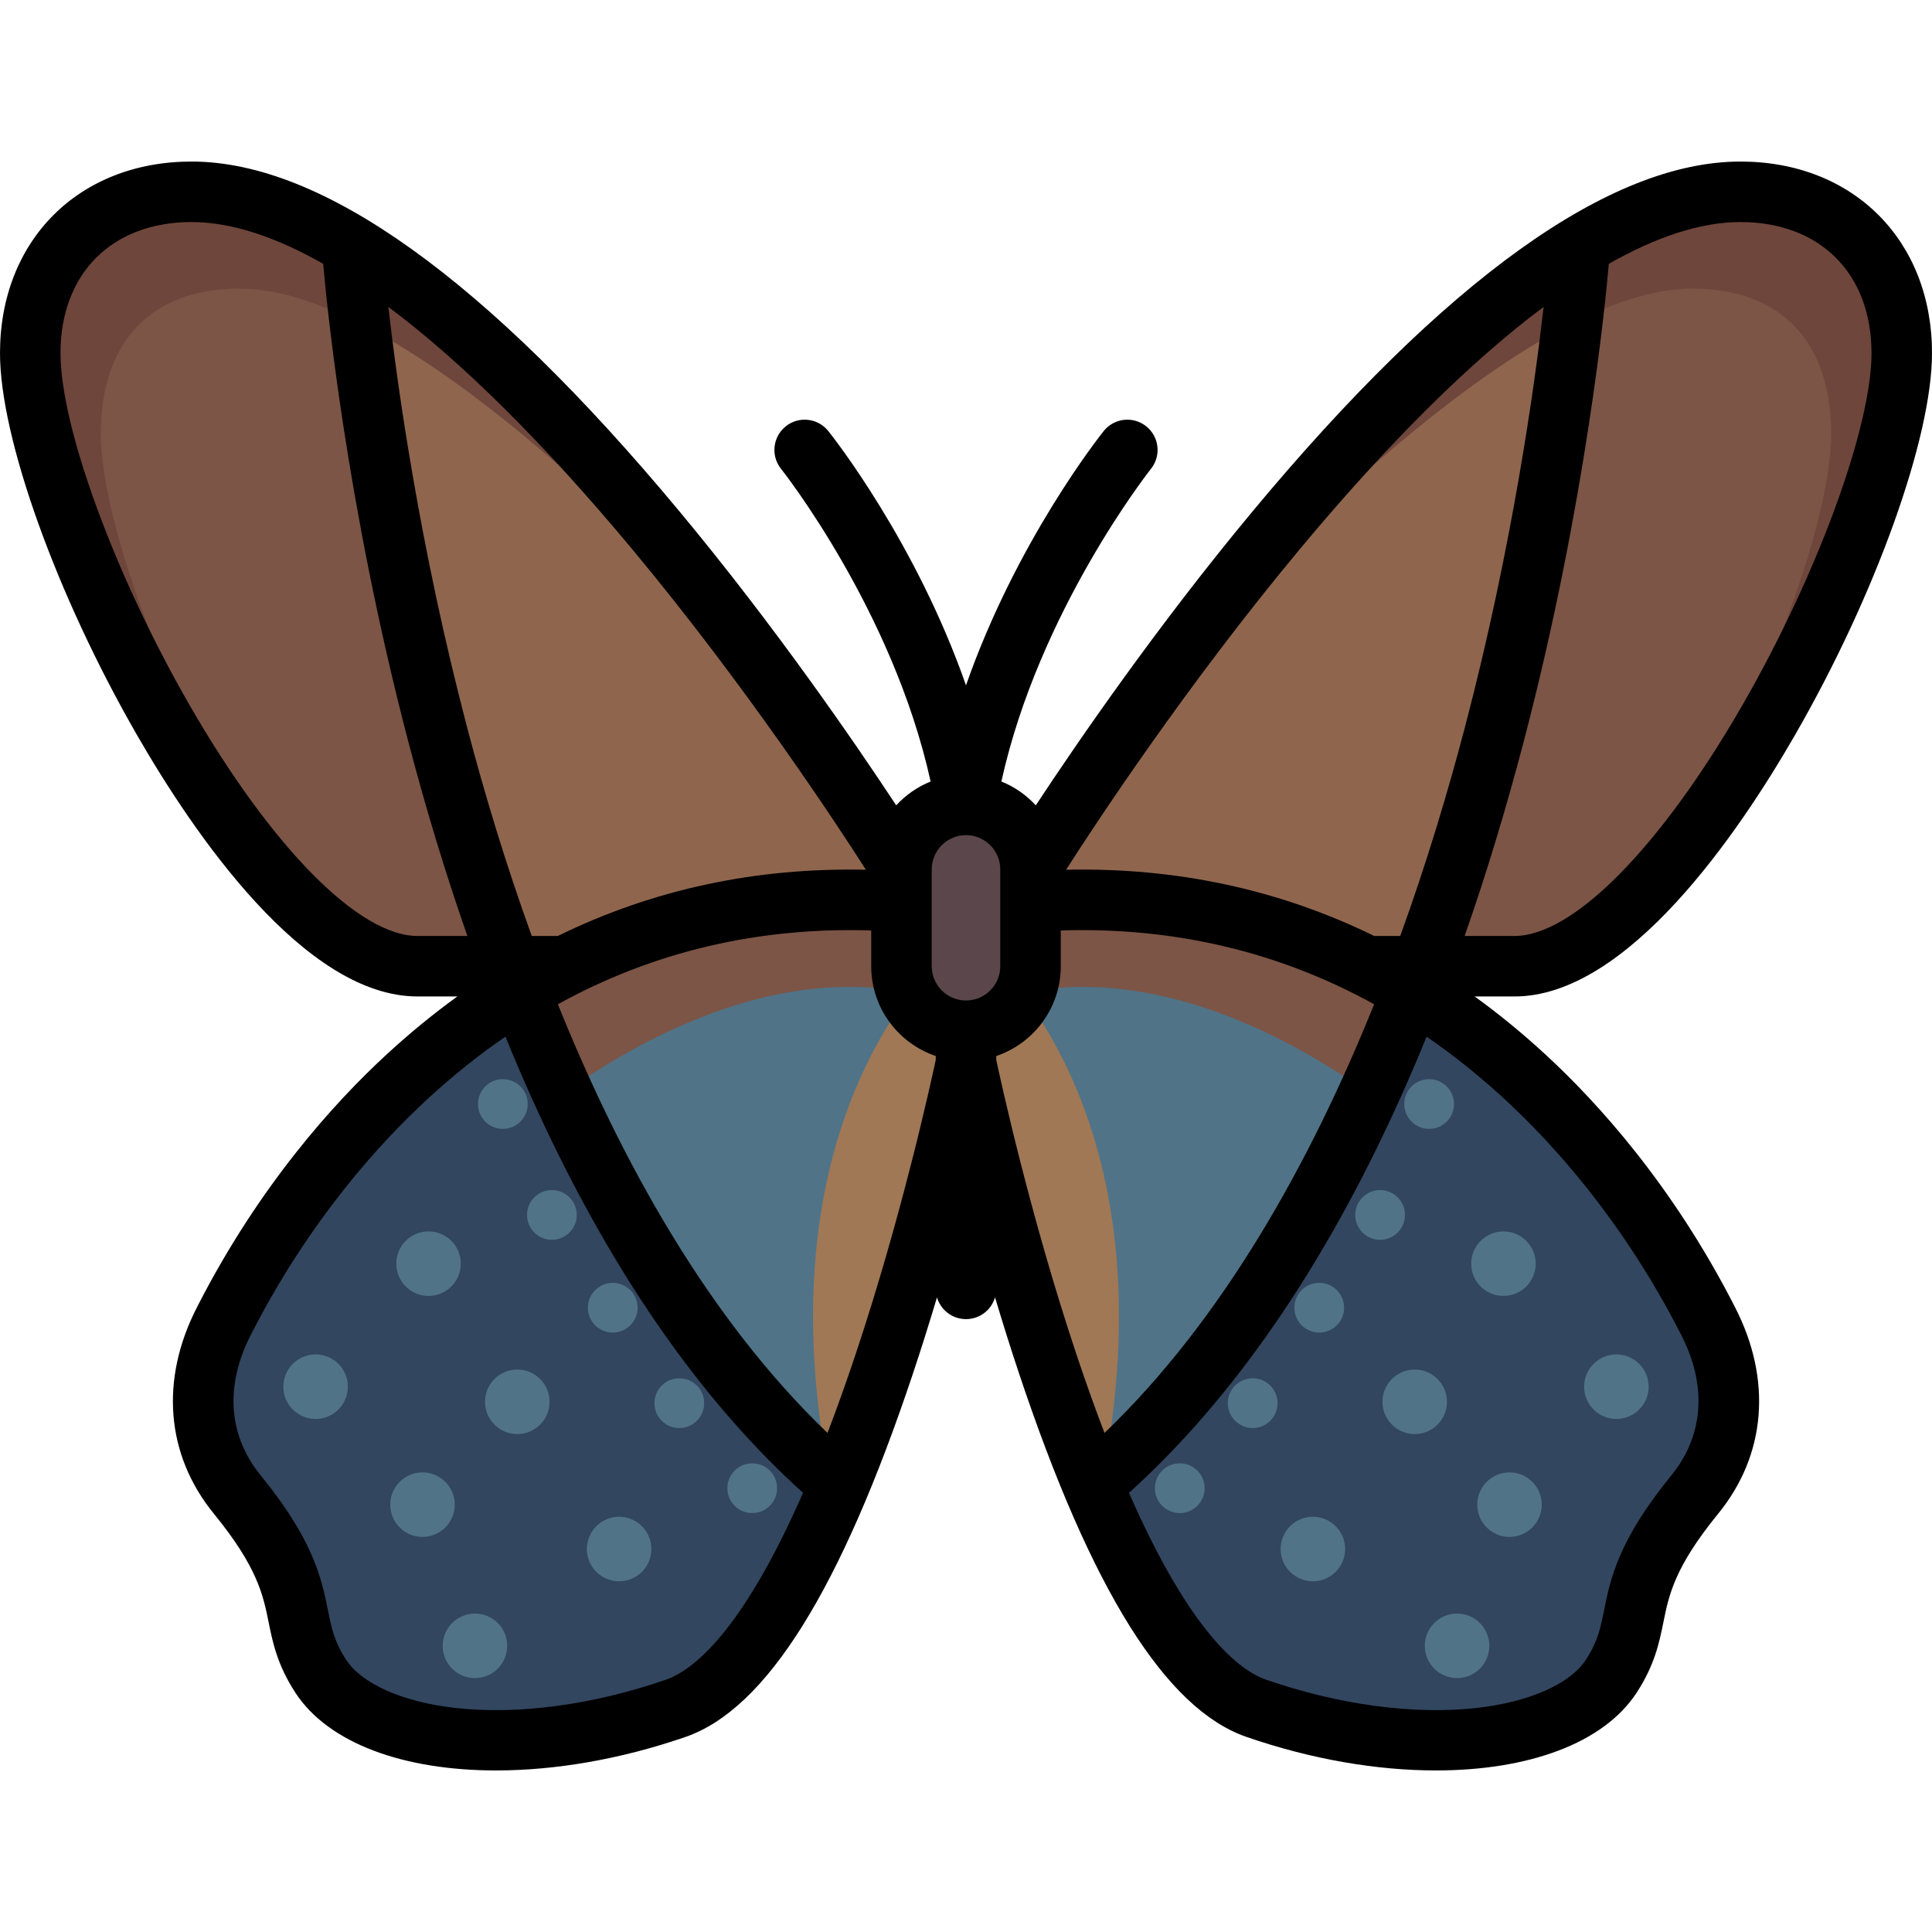 <?xml version="1.0" encoding="iso-8859-1"?>
<!-- Uploaded to: SVG Repo, www.svgrepo.com, Generator: SVG Repo Mixer Tools -->
<svg height="800px" width="800px" version="1.1" id="Layer_1" xmlns="http://www.w3.org/2000/svg" xmlns:xlink="http://www.w3.org/1999/xlink" 
	 viewBox="0 0 512 512" xml:space="preserve">
<path style="fill:#8F664D;" d="M50.772,50.83c-25.653,0-42.756,17.102-42.756,42.756c0,42.756,59.858,162.472,102.614,162.472
	c29.395,0,37.946,0,37.946,0L256,247.506C256,247.506,128.206,50.83,50.772,50.83z"/>
<path style="fill:#7C5546;" d="M136.697,256.057c-31.818-84.338-41.724-169.47-43.778-190.546
	C78.024,56.389,63.691,50.83,50.772,50.83c-25.653,0-42.756,17.102-42.756,42.756c0,42.756,59.858,162.472,102.614,162.472
	C122.426,256.057,130.82,256.057,136.697,256.057z"/>
<path style="fill:#6F463C;" d="M26.722,114.963c0-24.05,12.92-38.48,36.839-38.48c40.802,0,105.462,62.457,153.998,116.787
	C173.681,135.053,101.448,50.83,50.772,50.83c-25.653,0-42.756,17.102-42.756,42.756c0,32.298,34.158,108.481,69.297,143.832
	C50.002,200.685,26.722,141.579,26.722,114.963z"/>
<path style="fill:#7C5546;" d="M59.324,350.12c-8.081,15.736-7.482,32.423,3.563,45.962c21.229,26.023,12.114,32.78,22.091,48.1
	c11.312,17.371,50.534,23.579,94.063,8.551C223.933,437.235,256,281.711,256,281.711v-42.756
	C119.182,221.853,66.093,336.937,59.324,350.12z"/>
<path style="fill:#507387;" d="M247.449,264.608c-37.3-10.657-74.587,8.567-97.404,24.573c17.994,39.439,41.42,76.85,72.071,104.957
	c20.94-49.741,33.883-112.427,33.883-112.427v-13.348C253.374,266.813,250.567,265.5,247.449,264.608z"/>
<path style="fill:#A07855;" d="M220.877,397.076C242.544,346.899,256,281.711,256,281.711v-34.205
	C256,247.506,197.784,289.181,220.877,397.076z"/>
<path style="fill:#32465F;" d="M179.04,452.734c16.387-5.657,31.051-29.992,43.085-58.588
	c-37.781-34.641-64.734-83.36-83.848-132.674c-51.511,30.593-74.643,80.256-78.953,88.649c-8.081,15.736-7.482,32.423,3.563,45.962
	c21.229,26.023,12.114,32.78,22.091,48.1C96.288,461.554,135.511,467.761,179.04,452.734z"/>
<g>
	<circle style="fill:#507387;" cx="113.57" cy="334.885" r="8.551"/>
	<circle style="fill:#507387;" cx="164.075" cy="410.509" r="8.551"/>
	<circle style="fill:#507387;" cx="137.086" cy="371.494" r="8.551"/>
	<circle style="fill:#507387;" cx="133.259" cy="292.578" r="6.592"/>
	<circle style="fill:#507387;" cx="162.386" cy="346.557" r="6.592"/>
	<circle style="fill:#507387;" cx="199.349" cy="394.39" r="6.592"/>
	<circle style="fill:#507387;" cx="180.023" cy="371.858" r="6.592"/>
	<circle style="fill:#507387;" cx="146.257" cy="321.973" r="6.592"/>
	<circle style="fill:#507387;" cx="125.862" cy="436.163" r="8.551"/>
	<circle style="fill:#507387;" cx="83.641" cy="367.486" r="8.551"/>
	<circle style="fill:#507387;" cx="111.967" cy="398.751" r="8.551"/>
</g>
<path style="fill:#8F664D;" d="M461.228,50.83c25.653,0,42.756,17.102,42.756,42.756c0,42.756-59.858,162.472-102.614,162.472
	c-29.395,0-37.946,0-37.946,0L256,247.506C256,247.506,383.794,50.83,461.228,50.83z"/>
<path style="fill:#7C5546;" d="M375.303,256.057c31.819-84.338,41.724-169.47,43.778-190.546
	c14.895-9.122,29.228-14.681,42.146-14.681c25.653,0,42.756,17.102,42.756,42.756c0,42.756-59.858,162.472-102.614,162.472
	C389.574,256.057,381.18,256.057,375.303,256.057z"/>
<path style="fill:#6F463C;" d="M485.278,114.963c0-24.05-12.919-38.48-36.839-38.48c-40.802,0-105.462,62.457-153.998,116.787
	C338.319,135.054,410.553,50.83,461.229,50.83c25.653,0,42.756,17.102,42.756,42.756c0,32.298-34.158,108.481-69.297,143.832
	C461.998,200.685,485.278,141.579,485.278,114.963z"/>
<path style="fill:#7C5546;" d="M452.676,350.12c8.081,15.736,7.482,32.423-3.563,45.962c-21.229,26.023-12.114,32.78-22.091,48.1
	c-11.312,17.371-50.534,23.579-94.063,8.551C288.067,437.235,256,281.711,256,281.711v-42.756
	C392.818,221.853,445.907,336.937,452.676,350.12z"/>
<path style="fill:#507387;" d="M264.551,264.608c37.3-10.657,74.587,8.567,97.404,24.573c-17.994,39.439-41.42,76.85-72.071,104.957
	c-20.94-49.741-33.883-112.427-33.883-112.427v-13.348C258.626,266.813,261.433,265.5,264.551,264.608z"/>
<path style="fill:#A07855;" d="M291.123,397.076C269.456,346.899,256,281.711,256,281.711v-34.205
	C256,247.506,314.216,289.181,291.123,397.076z"/>
<path style="fill:#32465F;" d="M332.96,452.734c-16.387-5.657-31.051-29.992-43.085-58.588
	c37.781-34.641,64.734-83.36,83.848-132.674c51.511,30.593,74.643,80.256,78.953,88.649c8.081,15.736,7.482,32.423-3.563,45.962
	c-21.229,26.023-12.114,32.78-22.091,48.1C415.712,461.554,376.489,467.761,332.96,452.734z"/>
<g>
	<circle style="fill:#507387;" cx="398.43" cy="334.885" r="8.551"/>
	<circle style="fill:#507387;" cx="347.925" cy="410.509" r="8.551"/>
	<circle style="fill:#507387;" cx="374.914" cy="371.494" r="8.551"/>
	<circle style="fill:#507387;" cx="378.741" cy="292.578" r="6.592"/>
	<circle style="fill:#507387;" cx="349.614" cy="346.557" r="6.592"/>
	<circle style="fill:#507387;" cx="312.651" cy="394.39" r="6.592"/>
	<circle style="fill:#507387;" cx="331.977" cy="371.858" r="6.592"/>
	<circle style="fill:#507387;" cx="365.743" cy="321.973" r="6.592"/>
	<circle style="fill:#507387;" cx="386.138" cy="436.163" r="8.551"/>
	<circle style="fill:#507387;" cx="428.359" cy="367.486" r="8.551"/>
	<circle style="fill:#507387;" cx="400.033" cy="398.751" r="8.551"/>
</g>
<path style="fill:#5A464B;" d="M256,273.159L256,273.159c-9.446,0-17.102-7.656-17.102-17.102v-25.653
	c0-9.446,7.656-17.102,17.102-17.102l0,0c9.446,0,17.102,7.656,17.102,17.102v25.653C273.102,265.503,265.446,273.159,256,273.159z"
	/>
<path d="M475.658,194.854C497.056,157.689,512,116.046,512,93.585c0-29.894-20.879-50.772-50.772-50.772
	c-34.608,0-78.098,31.181-129.263,92.676c-25.351,30.47-46.464,61.226-57.47,77.937c-2.512-2.734-5.62-4.907-9.117-6.319
	c9.951-45.227,39.33-82.474,39.641-82.865c2.762-3.457,2.201-8.499-1.255-11.264c-3.457-2.766-8.503-2.205-11.268,1.252
	c-1.159,1.448-23.198,29.327-36.496,67.391c-13.298-38.063-35.338-65.942-36.496-67.391c-2.766-3.459-7.813-4.019-11.268-1.252
	c-3.457,2.765-4.018,7.81-1.252,11.268c0.312,0.39,29.676,37.518,39.639,82.861c-3.496,1.412-6.606,3.586-9.118,6.319
	c-11.007-16.712-32.119-47.467-57.47-77.937C128.87,73.994,85.38,42.813,50.772,42.813C20.879,42.813,0,63.692,0,93.585
	c0,22.461,14.944,64.105,36.342,101.269c14.883,25.851,44.327,69.219,74.288,69.219h10.572c-6.457,4.671-12.742,9.825-18.85,15.462
	c-13.74,12.678-33.55,34.494-49.906,66.425l-0.254,0.496c-9.853,19.188-8.219,39.123,4.483,54.692
	c11.564,14.176,13.058,21.565,14.502,28.71c1.074,5.317,2.293,11.341,7.081,18.696c8.787,13.496,28.8,20.632,53.207,20.632
	c15.537,0,32.856-2.892,50.19-8.877c21.394-7.386,41.119-38.907,60.303-96.363c2.274-6.809,4.392-13.575,6.35-20.132
	c0.973,3.332,4.045,5.769,7.692,5.769s6.719-2.437,7.692-5.769c1.958,6.558,4.077,13.323,6.35,20.132
	c19.183,57.456,38.909,88.977,60.303,96.363c17.337,5.986,34.65,8.877,50.19,8.877c24.403,0,44.42-7.137,53.206-20.631
	c4.79-7.355,6.008-13.38,7.083-18.697c1.445-7.146,2.938-14.535,14.502-28.71c12.702-15.57,14.336-35.504,4.483-54.692l-0.254-0.496
	c-16.355-31.931-36.166-53.747-49.906-66.425c-6.109-5.637-12.394-10.79-18.85-15.462h10.572
	C431.331,264.074,460.773,220.706,475.658,194.854z M495.967,93.585c0,19.621-14.385,58.846-34.205,93.27
	c-21.73,37.74-44.871,61.186-60.392,61.186h-13.225c5.694-16.278,10.917-33.452,15.635-51.443
	c16.598-63.291,21.776-117.45,22.572-126.68c12.892-7.323,24.585-11.072,34.877-11.072
	C482.331,58.846,495.967,72.482,495.967,93.585z M344.29,145.744c23.463-28.201,45.236-49.798,64.788-64.412
	c-2.389,21.011-8.265,63.375-20.807,111.198c-4.517,17.223-10.181,36.141-17.192,55.51h-6.902
	c-25.114-12.307-52.408-18.19-81.652-17.547C290.21,218.465,314.183,181.929,344.29,145.744z M256,265.143
	c-5.01,0-9.086-4.076-9.086-9.086v-25.653c0-5.005,4.067-9.076,9.07-9.085c0.002,0,0.004,0,0.005,0c0.003,0,0.006-0.001,0.01-0.001
	s0.006,0.001,0.01,0.001c0.002,0,0.003,0,0.005,0c5.002,0.009,9.07,4.08,9.07,9.085v25.653
	C265.086,261.067,261.01,265.143,256,265.143z M167.6,145.612c30.13,36.195,54.173,72.83,61.873,84.881
	c-29.241-0.646-56.536,5.239-81.651,17.548h-6.9c-6.977-19.275-12.619-38.098-17.123-55.239
	c-12.577-47.881-18.477-90.397-20.874-111.465C122.447,95.927,144.18,117.478,167.6,145.612z M50.238,186.855
	c-19.819-34.424-34.205-73.648-34.205-93.27c0-21.103,13.636-34.739,34.739-34.739c10.291,0,21.985,3.75,34.877,11.073
	c0.796,9.232,5.974,63.39,22.571,126.679c4.718,17.991,9.942,35.164,15.635,51.443H110.63
	C95.109,248.04,71.968,224.595,50.238,186.855z M176.423,445.156c-19.294,6.66-39.046,9.318-55.613,7.483
	c-14.009-1.551-24.892-6.348-29.115-12.832c-3.117-4.786-3.823-8.284-4.803-13.124c-1.659-8.207-3.724-18.421-17.794-35.67
	c-8.613-10.557-9.552-23.78-2.643-37.233l0.262-0.512c15.28-29.832,33.726-50.156,46.509-61.951
	c6.678-6.162,13.586-11.694,20.715-16.591c4.357,10.676,8.935,20.889,13.726,30.603c18.599,37.707,40.503,68.042,65.143,90.287
	C196.582,432.664,183.56,442.691,176.423,445.156z M226.751,358.871c-2.538,7.599-5.023,14.534-7.451,20.871
	c-31.578-30.252-54.726-72.081-71.457-113.602c25.259-13.942,53.04-20.494,83.038-19.561v9.477c0,11.048,7.172,20.446,17.102,23.8
	v1.018C246.795,286.466,239.043,322.054,226.751,358.871z M264.017,280.875v-1.018c9.93-3.354,17.102-12.752,17.102-23.8v-9.478
	c29.997-0.936,57.779,5.618,83.038,19.561c-16.735,41.533-39.883,83.354-71.457,113.602c-2.415-6.301-4.886-13.193-7.407-20.74
	C272.989,322.18,265.21,286.481,264.017,280.875z M445.283,353.27l0.262,0.512c6.908,13.453,5.969,26.675-2.643,37.233
	c-14.07,17.248-16.135,27.462-17.794,35.669c-0.979,4.84-1.686,8.337-4.803,13.124c-4.222,6.483-15.106,11.28-29.115,12.831
	c-16.568,1.834-36.32-0.823-55.613-7.483c-7.135-2.463-20.157-12.489-36.385-49.539c24.64-22.245,46.544-52.579,65.143-90.286
	c4.792-9.714,9.37-19.927,13.726-30.603c7.13,4.899,14.037,10.429,20.715,16.592C411.557,303.114,430.003,323.438,445.283,353.27z"
	/>
</svg>